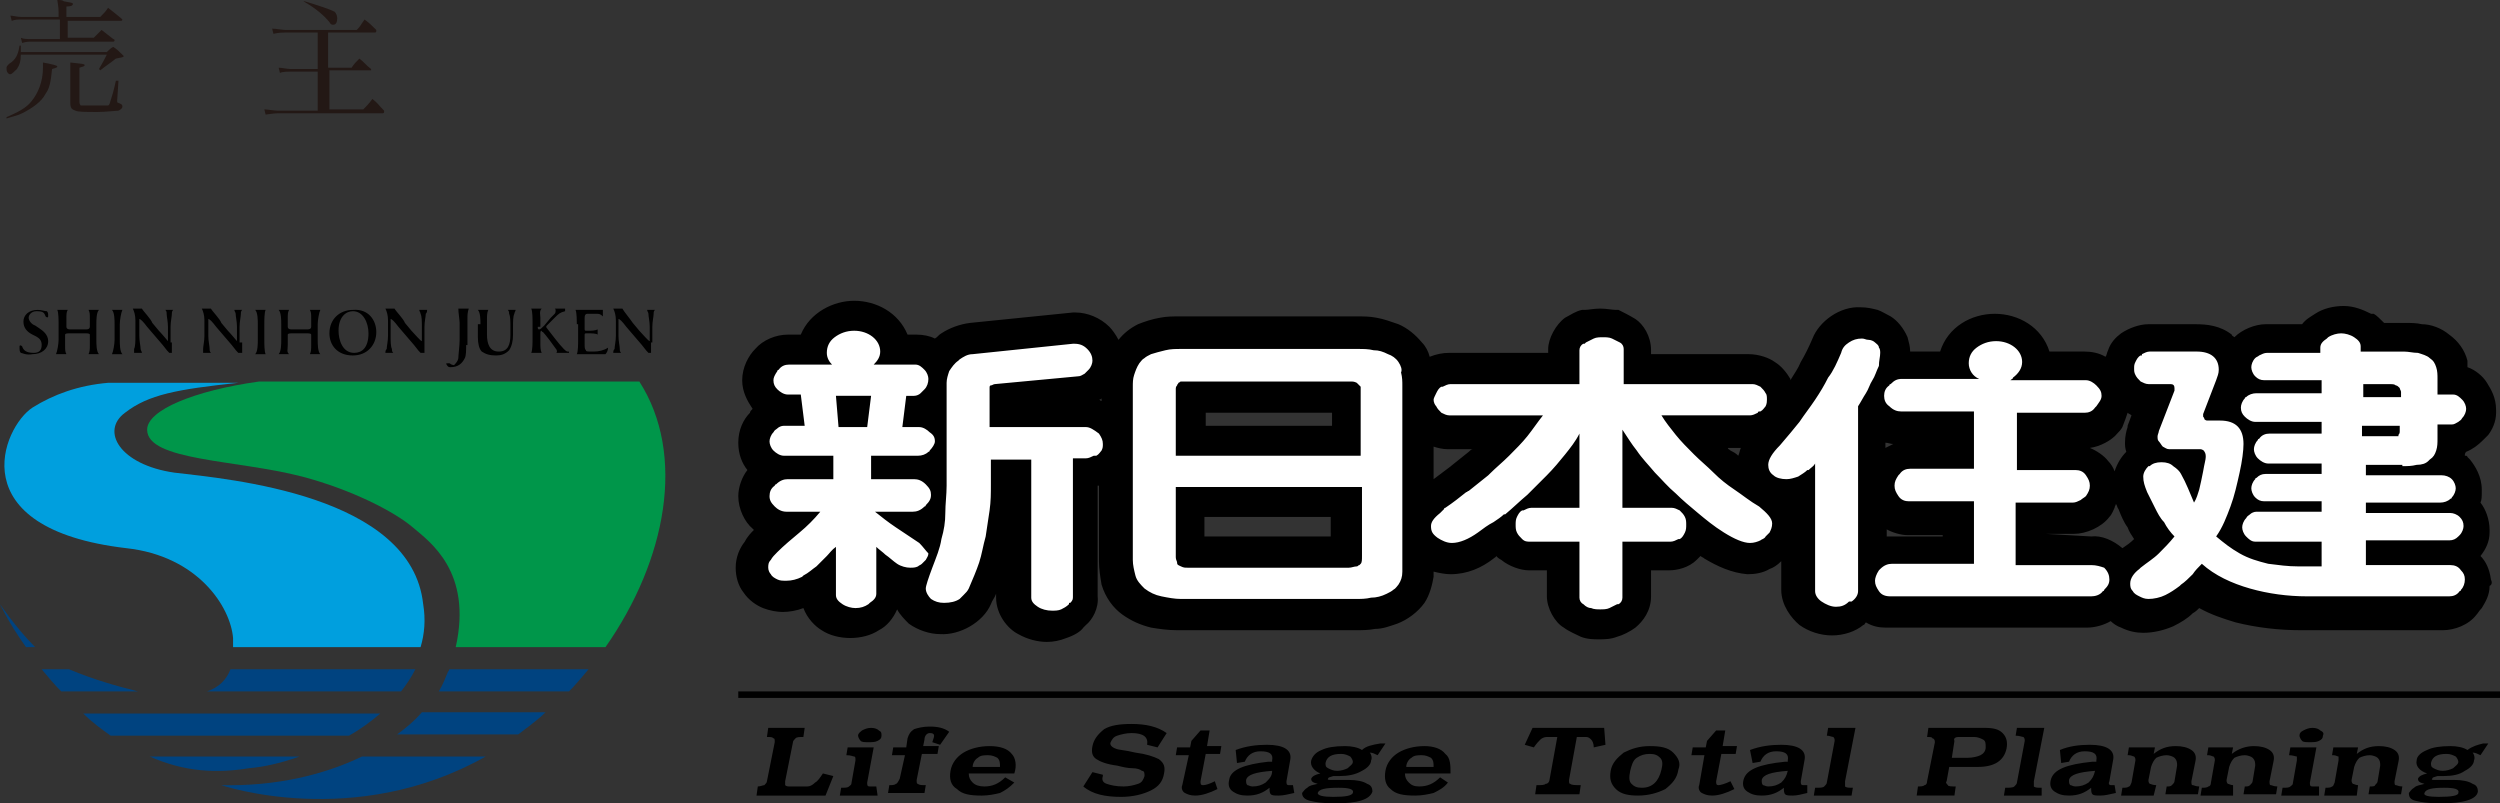 <?xml version="1.0" encoding="UTF-8"?><svg id="a" xmlns="http://www.w3.org/2000/svg" viewBox="0 0 192 61.7"><rect x="0" y="0" width="192" height="61.7" fill="#333333" stroke="none"/><defs><style>.cls-1{fill:#00964a;}.cls-2{fill:#004380;}.cls-3{fill:#fff;}.cls-4{fill:#009fde;}.cls-5{fill:#231815;}</style></defs><g><g><path class="cls-2" d="m10.6,53.1c-1.6-.4-3.4-.9-5.3-1.7h-2.1c.5.6,1,1.2,1.5,1.7h5.9Z"/><path class="cls-2" d="m17.7,51.4c-.3.8-.9,1.4-1.8,1.7h14.9c.4-.5.8-1.1,1.1-1.7h-14.2Z"/><path class="cls-1" d="m11.3,33c0,2.4,6.9,2.3,11.9,3.6,3.8,1,7.1,2.7,8.5,3.9,1.3,1.1,4.6,3.4,3.3,9.2h11.5c4.7-6.7,6.2-14.8,2.6-20.4h-29.2c-5,.7-8.6,2.2-8.6,3.7Z"/><path class="cls-2" d="m32.4,54.7c-.5.6-1.2,1.2-1.9,1.7h9.3c.3-.2.5-.4.8-.6.5-.4.9-.7,1.3-1.1,0,0-9.5,0-9.5,0Z"/><path class="cls-2" d="m26.8,56.5c.9-.5,1.7-1.1,2.4-1.7H6.4c.7.7,1.4,1.2,2.1,1.7h18.3Z"/><path class="cls-2" d="m23,58.1h-11.5c2.7,1.2,5.2,1.3,7.6.9,1.2-.1,2.5-.4,3.9-.9Z"/><path class="cls-2" d="m34.5,51.4q0,.1-.1.2c-.2.5-.4,1-.7,1.5h10c.5-.5,1-1.1,1.5-1.7h-10.7Z"/><path class="cls-2" d="m27.8,58.1c-2.9,1.4-6.6,2.3-10.8,2.2,0,0,10.2,3.5,20.3-2.2,0,0-9.5,0-9.5,0Z"/><path class="cls-2" d="m2.7,49.7c-1.5-1.5-2.7-3.3-2.7-3.3,0,0,.7,1.5,2,3.3h.7Z"/><path class="cls-4" d="m9.7,42.1c5.5.6,8,4.5,8.2,6.9v.7h14.4c.3-1,.4-2.1.2-3.3-.9-8.4-14.9-9.6-19.1-10.1-4.2-.6-5.7-3.2-3.8-4.6,1.8-1.4,4-1.8,8.7-2.3h-10c-2.3.2-4.2.9-5.8,1.9-2.3,1.5-5.6,9.3,7.2,10.8Z"/></g><polygon points="56.7 53.6 56.7 53.1 192 53.1 192 53.6 56.7 53.6"/><path d="m63.4,61.1h-5.3l.1-.7c.2,0,.4-.1.5-.1.1-.1.2-.2.2-.3l.6-3c0-.2,0-.3-.1-.3-.1-.1-.2-.1-.5-.1l.1-.7h2.8l-.1.7c-.3,0-.5,0-.6.1s-.2.2-.2.3l-.6,3v.3c.1.1.2.1.4.1h1.3c.2,0,.4-.1.6-.3.2-.1.4-.4.6-.7l.8.2-.6,1.5Zm4,0h-2.9l.1-.6c.3,0,.5,0,.6-.1s.2-.1.2-.3l.3-1.7c0-.2,0-.3-.1-.3s-.2-.1-.6-.1l.1-.6h2l-.5,2.7c0,.2,0,.3.2.3h.5l.1.7Zm.3-4.6c0,.2-.1.3-.3.4-.2.1-.4.1-.7.1s-.5,0-.6-.1-.2-.3-.2-.4c0-.2.2-.3.3-.4.2-.1.4-.2.7-.2s.5.1.6.2c.2.1.2.2.2.4Zm1.8,1.5h-1l.1-.6h1l.1-.7c.1-.3.2-.5.5-.7.3-.1.7-.2,1.2-.2.6,0,1.1.1,1.5.4l-.7,1-.6-.2.1-.3c.1-.3,0-.4-.3-.4-.2,0-.4.2-.4.5l-.1.5h1.2l-.1.6h-1.2l-.4,2c0,.2,0,.3.1.3.1.1.3.1.6.1l-.1.6h-2.8l.1-.6c.2,0,.4,0,.5-.1.1,0,.2-.2.3-.4l.4-1.8Zm5.6.2c.2-.2.5-.2.8-.2s.5.1.7.2c.2.2.2.4.2.7h-2.1c0-.3.2-.6.4-.7Zm2.6-.3c-.3-.4-.9-.6-1.7-.6s-1.5.2-2,.5-.9.8-1,1.4c-.1.6,0,1.1.5,1.4.4.4,1,.5,1.9.5.5,0,1-.1,1.4-.2.4-.2.7-.4,1.1-.8l-.7-.4c-.5.5-1,.7-1.6.7-.4,0-.7-.1-.9-.3-.2-.2-.3-.4-.3-.7h3.5c.2-.6.1-1.2-.2-1.5Zm5.5,2.5l.7-1.1.8.2v.1c-.1.3,0,.5.3.6s.7.2,1.3.2c.4,0,.8-.1,1.1-.2s.4-.3.5-.6c0-.2,0-.4-.2-.4-.1-.1-.4-.2-.7-.2-.4,0-.8-.1-1.2-.2-.8-.1-1.3-.3-1.6-.5s-.4-.5-.3-1c.1-.5.4-.9.9-1.3.5-.3,1.2-.4,2.1-.4,1.1,0,2,.2,2.7.7l-.7,1.1-.8-.2c.1-.6-.3-.9-1.2-.9-.4,0-.8.1-1.1.2-.3.1-.4.3-.5.5s.1.4.4.5c.2.1.7.1,1.5.3.8.1,1.4.3,1.8.5.4.3.5.6.4,1.1-.1.6-.4,1-1,1.3s-1.4.5-2.3.5c-1.2,0-2.2-.2-2.9-.8Zm8.1-2.4h-1l.1-.6h1l.1-.5.7-.8h.7l-.2,1.2h1.1l-.1.6h-1.1l-.4,2.1c0,.2,0,.3.2.3s.5-.1.9-.3l.2.6c-.6.3-1.2.5-1.7.5-.4,0-.6-.1-.8-.2s-.3-.4-.2-.6l.5-2.3Zm5.9,2.1c-.3.2-.6.3-1,.3-.2,0-.3-.1-.4-.1-.1-.1-.1-.2-.1-.4.1-.4.7-.6,2-.7,0,.4-.2.6-.5.9Zm-2.8-.2c-.1.4,0,.7.3.9.3.2.6.3,1.1.3.7,0,1.2-.2,1.7-.6,0,.2,0,.4.1.5s.3.1.6.1c.4,0,.7-.1,1.2-.2l-.1-.6h-.3c-.2,0-.2-.1-.2-.3l.3-1.7c.1-.7-.5-1.1-1.8-1.1-.8,0-1.6.1-2.4.4l.1,1,.6-.1c.2-.5.6-.8,1.2-.8.7,0,1,.2.9.7v.1h-.3c-1.8.2-2.9.6-3,1.4Zm6.8,1c.1-.3.6-.4,1.6-.4.8,0,1.2.1,1.1.4-.1.2-.5.3-1.5.3-.8,0-1.2-.1-1.2-.3Zm3.4-3.3c-.3-.2-.8-.3-1.3-.3-.8,0-1.4.1-1.8.3-.5.2-.7.5-.8.8-.1.4.2.8.7,1-.4.1-.6.2-.7.4,0,.2.1.3.5.4-.4.1-.6.1-.8.3-.2.1-.3.3-.4.4,0,.3.2.5.6.6.4.1,1,.2,1.9.2,1.8,0,2.7-.3,2.9-.9,0-.3-.1-.5-.4-.6-.3-.2-.8-.3-1.4-.3h-1.3c-.2,0-.4,0-.3-.1,0-.1.1-.1.4-.2h.5c.6,0,1.2-.1,1.7-.4.4-.2.7-.5.7-.8.1-.2,0-.5-.1-.6.2,0,.4.1.6.2l.6-.9h-.4c-.6.1-1.1.2-1.4.5Zm-1.6.3c.3,0,.5.1.7.2.1.1.2.3.2.4,0,.2-.2.3-.4.5-.2.1-.5.2-.8.2s-.5-.1-.7-.2c-.2-.1-.2-.2-.2-.4.1-.5.5-.7,1.2-.7Zm5.4.3c.2-.2.5-.2.8-.2s.5.1.7.2c.2.2.2.4.2.7h-2.1c0-.3.2-.6.4-.7Zm2.6-.3c-.3-.4-.9-.6-1.6-.6-.8,0-1.5.2-2,.5s-.9.8-1,1.4c-.1.6,0,1.1.4,1.4.4.4,1,.5,1.9.5.5,0,1-.1,1.4-.2.4-.2.8-.4,1.1-.8l-.6-.4c-.5.5-1,.7-1.6.7-.4,0-.6-.1-.8-.3-.2-.2-.3-.4-.3-.7h3.5c0-.6,0-1.2-.4-1.5Zm6.8-.5l-.7-.2.6-1.3h5.5l.1,1.3-.9.2c0-.3-.1-.5-.2-.6-.1-.1-.2-.2-.4-.2h-.7l-.6,3.3c0,.2,0,.3.1.3.1.1.4.1.8.1l-.1.7h-3.4l.1-.7c.4,0,.6,0,.7-.1.2,0,.3-.2.3-.3l.6-3.3h-.8c-.2,0-.4.1-.5.2-.1.1-.3.3-.5.6Zm7.5,2.8c-.2-.2-.2-.5-.1-1,.1-.4.2-.8.5-1s.6-.3,1-.3.6.1.8.3.2.5.1.9c-.2.9-.7,1.4-1.5,1.4-.4,0-.6-.1-.8-.3Zm3.2-2.4c-.4-.4-1-.5-1.8-.5s-1.4.2-2,.5c-.5.4-.9.8-1,1.4-.1.6,0,1,.4,1.4s1,.5,1.7.5c.8,0,1.5-.2,2.1-.5.5-.4.9-.8,1-1.5.2-.5,0-.9-.4-1.3Zm2.4.2h-1l.1-.6h1l.1-.5.7-.8h.7l-.2,1.2h1.1l-.1.6h-1.1l-.4,2.1c0,.2,0,.3.2.3.1,0,.5-.1.9-.3l.3.6c-.6.3-1.2.5-1.7.5-.4,0-.6-.1-.8-.2s-.3-.4-.2-.6l.4-2.3Zm5.9,2.1c-.3.2-.6.3-1,.3-.2,0-.3-.1-.4-.1-.1-.1-.1-.2-.1-.4.1-.4.7-.6,2-.7-.1.4-.2.6-.5.9Zm-2.9-.2c-.1.4,0,.7.3.9.3.2.6.3,1.1.3.7,0,1.2-.2,1.7-.6,0,.2,0,.4.1.5s.3.1.6.1.7-.1,1.1-.2v-.6h-.3c-.2,0-.2-.1-.2-.3l.3-1.7c.1-.7-.5-1.1-1.8-1.1-.8,0-1.6.1-2.4.4l.2,1,.6-.1c.2-.5.6-.8,1.2-.8.7,0,1,.2.9.7v.1h-.2c-2,.2-3,.6-3.2,1.4Zm8.3,1.2h-2.9l.1-.6c.4,0,.6,0,.7-.1.1-.1.2-.2.2-.3l.6-3.2c0-.1,0-.2-.1-.3-.1,0-.3-.1-.5-.1l.1-.6h2.1l-.8,4.1v.4c.1.1.3.1.6.1l-.1.6Zm8.2-4.5h1.2c.3,0,.5.1.7.2.2.1.2.3.2.6s-.2.5-.4.6c-.2.1-.6.2-1,.2h-1.2l.2-1.3c-.1-.2.1-.3.3-.3Zm-.2,3.8c-.3,0-.6,0-.6-.1-.1-.1-.2-.2-.1-.3l.2-1.1h2.2c1.3,0,2-.5,2.2-1.4.1-.5,0-.9-.3-1.2s-.7-.4-1.4-.4h-4.3l-.1.7c.2,0,.4,0,.4.1.1,0,.2.1.2.3l-.6,3c0,.2-.1.3-.2.3-.1.1-.3.1-.5.1l-.1.7h2.9l.1-.7Zm6.6.7h-2.9l.1-.6c.3,0,.6,0,.7-.1s.2-.2.2-.3l.6-3.2c0-.1,0-.2-.1-.3-.1,0-.3-.1-.6-.1l.1-.6h2.1l-.8,4.1v.4c.1.1.3.1.6.1v.6Zm3.6-1c-.3.2-.6.3-1,.3-.2,0-.3-.1-.4-.1-.1-.1-.1-.2-.1-.4.1-.4.7-.6,2-.7-.1.4-.2.6-.5.9Zm-2.9-.2c-.1.4,0,.7.3.9.3.2.6.3,1.1.3.7,0,1.2-.2,1.7-.6,0,.2,0,.4.1.5s.3.1.6.1c.4,0,.7-.1,1.2-.2l-.1-.6h-.3c-.1,0-.2-.1-.1-.3l.3-1.7c.1-.7-.5-1.1-1.8-1.1-.8,0-1.6.1-2.3.4l.1,1,.6-.1c.2-.5.6-.8,1.2-.8.7,0,1,.2.9.7v.1h-.3c-2,.2-3,.6-3.2,1.4Zm7.9,1.2h-2.5l.1-.6c.2,0,.4,0,.5-.1.1,0,.1-.1.2-.3l.3-1.7c0-.1,0-.2-.1-.3-.1,0-.2-.1-.4-.1h-.1l.1-.6h2l-.1.5c.5-.4,1-.6,1.7-.6.5,0,.9.1,1.2.3.3.2.4.5.3.9l-.3,1.5c0,.2,0,.3.1.3s.2.1.5.1l-.1.6h-2.5l.1-.6c.2,0,.3,0,.4-.1s.2-.2.2-.3l.2-1.2c0-.2,0-.4-.2-.6-.1-.1-.4-.2-.6-.2-.3,0-.6.1-.8.2-.2.2-.3.4-.4.7l-.2,1c0,.1,0,.2.1.3.1,0,.2.1.5.1l-.2.8Zm6.1,0h-2.5l.1-.6c.2,0,.4,0,.5-.1.1,0,.2-.1.2-.3l.3-1.7c0-.1,0-.2-.1-.3-.1,0-.2-.1-.4-.1h-.1l.1-.6h1.9l-.1.5c.5-.4,1.1-.6,1.7-.6.5,0,.9.1,1.2.3.3.2.4.5.3.9l-.3,1.5c0,.2,0,.3.1.3s.2.1.5.1l-.1.6h-2.5l.1-.6c.2,0,.3,0,.4-.1s.2-.2.2-.3l.2-1.2c0-.2,0-.4-.2-.6-.1-.1-.4-.2-.6-.2-.3,0-.6.1-.8.2-.2.2-.3.4-.4.7l-.2,1c0,.1,0,.2.1.3.1,0,.2.1.4.1v.8Zm6.6,0h-2.9l.1-.6c.3,0,.5,0,.6-.1s.2-.1.2-.3l.3-1.7v-.3c-.1,0-.3-.1-.6-.1l.1-.6h2l-.5,2.7c0,.2,0,.3.2.3h.5v.7Zm.3-4.6c0,.2-.1.3-.3.4-.2.1-.4.1-.7.1s-.5,0-.6-.1-.2-.3-.2-.4c0-.2.1-.3.3-.4.2-.1.4-.2.7-.2s.5.1.6.2c.2.1.3.2.2.4Zm2.6,4.6h-2.5l.1-.6c.2,0,.4,0,.5-.1.1,0,.1-.1.2-.3l.3-1.7v-.3c-.1,0-.2-.1-.4-.1h-.1l.1-.6h1.9l-.1.5c.5-.4,1-.6,1.7-.6.5,0,.9.1,1.2.3.3.2.4.5.3.9l-.3,1.5c0,.2,0,.3.1.3s.2.1.5.1l-.1.6h-2.5l.1-.6c.2,0,.4,0,.4-.1.1-.1.2-.2.2-.3l.2-1.2c0-.2,0-.4-.2-.6-.1-.1-.4-.2-.6-.2-.3,0-.6.1-.8.2-.2.2-.3.4-.4.7l-.2,1c0,.1,0,.2.1.3.1,0,.2.1.4.1l-.1.8Zm5.2-.2c.1-.3.6-.4,1.5-.4.8,0,1.2.1,1.1.4,0,.2-.5.3-1.5.3-.8,0-1.2-.1-1.1-.3Zm3.3-3.3c-.3-.2-.8-.3-1.3-.3-.8,0-1.4.1-1.8.3-.5.2-.8.5-.8.8-.1.4.2.8.8,1-.4.1-.6.2-.7.4,0,.2.1.3.5.4-.3.1-.6.1-.8.3-.2.1-.3.3-.4.4,0,.3.1.5.5.6s1,.2,1.9.2c1.8,0,2.8-.3,2.9-.9,0-.3-.1-.5-.4-.6-.3-.2-.8-.3-1.4-.3h-1.4c-.3,0-.4,0-.3-.1,0-.1.1-.1.4-.2h.5c.6,0,1.2-.1,1.6-.4.4-.2.7-.5.7-.8.1-.2,0-.5-.1-.6.2,0,.4.1.6.2l.6-.9h-.4c-.4.1-.8.2-1.2.5Zm-1.6.3c.3,0,.5.1.7.2.1.1.2.3.2.4,0,.2-.2.3-.4.5-.2.1-.5.2-.8.2s-.5-.1-.7-.2c-.2-.1-.2-.2-.2-.4.1-.5.5-.7,1.2-.7Z"/><path d="m191.3,44.5c-.1-.8-.4-1.4-.8-1.8h0c.4-.5.7-1.1.7-1.8v-.2h0c0-.8-.3-1.6-.7-2.1.1-.2.1-.5.1-.8v-.2h0c0-1-.5-1.8-.9-2.3l-.1-.1-.1-.1c0-.1-.1-.1-.2-.1,0-.1,0-.2.1-.3.5-.2.9-.5,1.3-.9.1-.1.3-.3.4-.4.3-.4.6-1,.6-1.7v-.2h0c0-1-.4-1.6-.7-2.1-.3-.5-.9-1-1.5-1.2v-.5c-.2-.8-.7-1.5-1.4-2-.6-.5-1.4-.8-2.1-.8-.4-.1-.9-.1-1.3-.1h-1.6c-.3-.3-.6-.6-.8-.7h-.2c-.6-.3-1.3-.6-2.1-.6s-1.6.2-2.2.6c-.3.2-.7.4-1,.8h-2.8c-.8,0-1.8.4-2.4,1-.1-.1-.2-.1-.2-.2-.9-.7-1.9-.8-2.8-.8h-3.6c-.7,0-1.5.3-2.1.7-.4.3-.8.7-1,1.3-.1.2-.1.4-.2.5-.5-.3-1.1-.4-1.6-.4h-2.7c-.6-1.9-2.4-2.9-4.2-2.9s-3.6,1-4.2,2.9h-2.3c0-.4-.1-.7-.2-1.1-.3-.7-.8-1.3-1.3-1.6-.4-.2-.7-.4-1-.5-.4-.1-.8-.2-1.3-.2-1.6-.1-3.2,1.1-3.7,2.4-.3.7-.6,1.3-.9,1.8-.2.5-.5.9-.8,1.4v-.1c-.3-.5-.7-1-1.2-1.3-.4-.3-1.2-.6-2-.6h-7.5v-.3c0-1.1-.6-2-1.2-2.4-.5-.3-.9-.5-1.3-.7h-.2c-.3,0-.7-.1-1.2-.1s-.9.1-1.2.1h-.2c-.5.1-.9.4-1.3.6-.7.5-1.3,1.6-1.3,2.4v.3h-7.6c-.5,0-1,.1-1.5.3-.1-.4-.3-.8-.6-1.1-.5-.6-1.1-1.1-1.8-1.4-.6-.2-1.1-.4-1.7-.5-.5-.1-1-.1-1.5-.1h-13.6c-.5,0-1,0-1.5.1-.6.1-1.2.3-1.7.5-.6.3-1.1.7-1.5,1.2-.2-.4-.5-.8-.7-1-.7-.7-1.7-1.1-2.6-1.1h-.2l-7.9.8c-.8.1-1.6.4-2.2.8-.2.1-.3.3-.5.4-.4-.2-.9-.3-1.4-.3h-.7c-.7-1.7-2.4-2.6-4.1-2.6-1.6,0-3.4.9-4.1,2.6h-1c-.9,0-1.9.4-2.5,1.1-.5.5-1,1.4-1,2.4,0,.9.4,1.6.8,2.2-.1.1-.2.2-.2.3-.5.5-.9,1.3-.9,2.3,0,.9.3,1.6.7,2.1-.4.5-.7,1.3-.7,2,0,1,.5,2,1.1,2.5l.1.1c-.2.2-.5.5-.7.9-.4.5-.7,1.2-.7,2,0,.7.2,1.4.6,1.9.4.6,1,1,1.5,1.2h0c.5.2,1.1.3,1.5.3.5,0,1.1-.1,1.6-.3.3.8.9,1.4,1.4,1.7.6.4,1.4.6,2.2.6s1.6-.2,2.2-.6c.6-.3,1.1-.9,1.4-1.6.2.4.6.8.9,1.1.7.5,1.6.8,2.4.8,1.5.1,3.3-.9,3.9-2.3.1-.3.3-.5.4-.8v.3c0,1.3.9,2.4,1.7,2.8.7.4,1.5.6,2.2.6h0c.5,0,1-.1,1.5-.3.6-.2,1.1-.5,1.3-.8l.1-.1.1-.1c.5-.4,1-1.3.9-2.2v-8.5h.1v5.8c0,.6.1,1.2.2,1.8.3,1,.9,1.8,1.6,2.3.7.5,1.4.8,2.2,1,.6.1,1.3.2,2,.2h13.7c.5,0,1,0,1.5-.1.6,0,1.1-.2,1.7-.4.8-.3,1.6-.9,2.1-1.6.4-.6.6-1.4.7-2v-.4c.4.1.9.2,1.3.2,1.3,0,2.4-.5,3.3-1.2.1-.1.2-.1.2-.2.1.1.2.2.4.3.6.5,1.5.8,2.1.8h1.4v2c0,.9.6,2,1.3,2.4.4.3.9.5,1.3.7.5.2,1,.2,1.4.2s.9,0,1.4-.2c.4-.1,1-.4,1.4-.7.6-.5,1.2-1.3,1.2-2.4v-2h1.4c.6,0,1.5-.2,2.1-.8.1-.1.2-.2.3-.3.1.1.2.1.3.2,1,.6,2.1,1.1,3.3,1.2.6,0,1.2-.1,1.7-.4.3-.1.6-.3.9-.6v2.2c0,1.2.8,2.2,1.4,2.7.7.5,1.6.8,2.5.8h0c.9,0,1.8-.3,2.4-.8.1,0,.1-.1.2-.2.5.3,1,.4,1.5.4h15.5c.6,0,1.3-.2,1.8-.5.2.2.5.4.8.5.6.3,1.2.4,1.7.4.8,0,1.6-.2,2.3-.5.6-.3,1.1-.6,1.5-1,.2-.1.4-.3.5-.4.9.5,1.8.8,2.8,1.1,1.6.4,3.3.6,5,.6h10.9c.9,0,2-.4,2.6-1.2.1-.1.2-.3.4-.5.3-.5.6-1,.6-1.7.2-.1.2-.3.1-.5Zm-45.9-10.4c-.2.1-.4.2-.6.3v-.4c.2,0,.4.1.6.1Zm-.6,6.5c.5.3,1.2.5,1.7.5h2.7v.1h-4.3v-.6h-.1Zm18.6-8.9c.1.1.2.1.3.2l-.3.8v.1c-.1.3-.2.7-.2,1.2,0,.2,0,.4.1.7-.4.4-.7.9-.9,1.5-.1-.3-.3-.6-.5-.8-.3-.4-.9-.8-1.4-1,.8-.1,1.7-.6,2.1-1.1.1-.1.3-.3.4-.5.2-.5.3-.8.4-1.1Zm-6.3,9.3h2.2c.9,0,2.1-.5,2.7-1.3.2-.2.3-.5.4-.7,0-.1.1-.2.1-.3.1.1.1.3.2.4.2.5.4,1,.7,1.4.1.3.3.6.5.9-.3.3-.6.5-.9.7-.7-.6-1.6-1-2.4-.9l-3.5-.2h0Zm-23.6-6c-.2-.2-.4-.3-.6-.4-.1-.1-.2-.1-.2-.2h1c-.1.2-.1.4-.2.6Zm-20.7-.3c-.5.4-1,.8-1.5,1.2-.4.3-.8.6-1.2.9v-2.5c.3.1.7.2,1.1.2h1.9c-.1,0-.2.1-.3.2Zm-10.6,5v1.5h-9.7v-1.5h9.7Zm-9.6-7v-1h9.7v1h-9.7Zm-8-2.1v.2c-.1,0-.1-.1-.2-.1.1,0,.2-.1.2-.1Z"/><path class="cls-3" d="m184.5,35.8c.4,0,.7,0,1.1-.1.4,0,.7-.1.9-.3l.1-.1h0c.3-.2.4-.4.5-.7s.1-.6.1-.9v-1.1h1.1c.2,0,.3-.1.5-.2.1-.1.2-.1.3-.3.2-.2.3-.5.3-.7s-.1-.5-.3-.7c-.2-.2-.4-.4-.7-.4h-1.2v-1.2c0-.3,0-.6-.1-.9-.1-.3-.2-.5-.5-.7-.2-.2-.6-.3-.9-.4-.4,0-.7-.1-1.1-.1h-3.3v-.4c0-.3-.2-.5-.5-.7s-.7-.3-1-.3-.7.1-1,.3l-.1.1h0c-.3.2-.5.4-.5.7v.4h-4.1c-.2,0-.4.1-.6.2-.1.1-.2.1-.3.2-.2.2-.3.5-.3.7s.1.5.3.7c.2.2.4.3.7.3h4.4v1h-5c-.3,0-.6.1-.8.3h0s-.1,0-.1.1c-.2.2-.3.5-.3.7,0,.3.1.5.3.7.2.2.5.4.8.4h5.1v.9h-4c-.3,0-.6.1-.8.4h0s-.1,0-.1.1c-.2.2-.3.5-.3.7s.1.5.3.7c.2.2.5.4.8.4h4.1v.8h-4.3c-.3,0-.5.1-.7.3h0s-.1,0-.1.1c-.2.2-.3.5-.3.7s.1.5.3.7c.2.2.4.3.7.3h4.4v.8h-5c-.2,0-.4.1-.5.2-.1.1-.2.1-.3.3-.2.2-.3.5-.3.7s.1.5.3.7c.2.2.4.4.7.4h5.1v1.9h-1.8c-.8,0-1.5-.1-2.3-.2-.8-.2-1.5-.4-2.2-.8-.7-.4-1.2-.8-1.8-1.3.5-.7.8-1.5,1.1-2.3.3-.8.5-1.7.7-2.6.2-.9.3-1.7.3-2.2,0-1.2-.6-1.8-1.8-1.8h-1c-.1,0-.2-.1-.2-.1,0-.1-.1-.2-.1-.2v-.2l1-2.6c.1-.3.2-.5.2-.8,0-.9-.6-1.4-1.7-1.4h-3.6c-.2,0-.4.1-.6.2v.1h-.1c-.2.1-.3.3-.4.5s-.1.3-.1.5,0,.3.1.5.2.3.4.5c.2.1.4.2.6.2h1.7c.2,0,.3.1.3.3v.2l-1.2,3.1c0,.1-.1.3-.1.4,0,.2,0,.3.1.4.1.1.2.3.3.4.2.1.3.2.5.2h2.4c.1,0,.3.1.3.2.1.1.1.3.1.4,0,.2-.1.5-.2,1.1-.1.5-.2,1-.3,1.4-.1.3-.2.7-.4,1-.3-.7-.6-1.5-1-2.2-.1-.2-.3-.4-.6-.6-.2-.2-.5-.3-.9-.3s-.7.1-.9.3h-.1c-.2.2-.4.5-.4.8,0,.4.1.7.3,1.2.2.4.4.8.6,1.2s.4.8.7,1.1c.2.4.5.8.8,1.1-.4.5-.8.9-1.2,1.3-.4.4-.9.7-1.4,1.1h0l-.1.1c-.4.3-.7.7-.7,1.1,0,.2,0,.4.2.6.1.2.3.3.5.4.2.1.4.2.7.2.4,0,.9-.1,1.3-.3s.7-.4,1.1-.7h0l.1-.1c.3-.2.6-.5.9-.8.2-.3.4-.5.7-.8,1,.9,2.3,1.5,3.7,1.9,1.4.4,2.9.6,4.4.6h10.9c.3,0,.6-.1.8-.4h0s.1,0,.1-.1c.2-.2.3-.5.3-.8s-.1-.5-.3-.7c-.2-.3-.5-.4-.8-.4h-6.5v-1.9h6.4c.3,0,.5-.1.7-.3h0l.1-.1c.2-.2.3-.5.3-.7,0-.3-.1-.5-.3-.7-.2-.2-.5-.3-.7-.3h-6.5v-.8h5.7c.3,0,.6-.1.8-.3h0s.1,0,.1-.1c.2-.2.3-.5.3-.7s-.1-.5-.3-.7c-.2-.2-.5-.3-.8-.3h-5.8v-.8h2.8v.1Zm-3.1-6.3h2.2c.1,0,.3,0,.4.1.1,0,.2.1.3.2,0,.1.1.2.1.3v.4h-2.9v-1h-.1Zm0,3.2h2.9v.4c0,.1,0,.2-.1.3v.1h-2.8v-.8Zm-98,.1h-7.4v-3c0-.1,0-.2.1-.2s.2-.1.3-.1l6.4-.6c.2,0,.3-.1.5-.2.1-.1.2-.2.3-.3.2-.2.3-.5.3-.7,0-.3-.1-.6-.4-.9-.3-.3-.6-.4-1-.4h-.1l-7.7.8c-.4,0-.7.2-1,.4l-.1.1h0c-.3.2-.5.5-.7.8-.1.3-.2.6-.2.9v7.9c0,.7-.1,1.4-.1,2.1s-.1,1.3-.3,2c-.1.7-.4,1.4-.7,2.2s-.5,1.4-.5,1.6c0,.3.2.6.4.8.3.2.6.3,1,.3.5,0,.9-.1,1.2-.3l.1-.1q.1-.1.2-.2c.2-.2.3-.3.4-.5.3-.7.6-1.4.8-2s.3-1.3.5-2c.1-.7.2-1.3.3-2s.1-1.3.1-2v-1.9h3.1v10.6c0,.3.2.5.5.7s.7.3,1.1.3c.2,0,.5,0,.7-.1s.4-.2.6-.4v-.1h.1c.2-.2.2-.3.2-.5v-10.6h1c.2,0,.4-.1.6-.2h.2c.2-.1.3-.3.4-.4.1-.2.1-.3.1-.5,0-.3-.1-.5-.3-.8-.4-.3-.7-.5-1-.5Zm-12.8,8.9c-.6-.4-1.2-.8-1.8-1.2s-1.1-.8-1.6-1.2h2.9c.3,0,.6-.1.9-.4h0s.1,0,.1-.1c.3-.3.4-.5.4-.8s-.1-.5-.4-.8c-.3-.3-.6-.4-.9-.4h-3.3v-1.8h3.6c.3,0,.6-.1.8-.3h0s.1,0,.1-.1c.2-.2.4-.5.4-.7,0-.3-.1-.5-.4-.7-.2-.2-.5-.4-.8-.4h-1.3l.3-2.4h.6c.2,0,.4-.1.5-.2.1-.1.2-.2.3-.3.2-.2.3-.5.3-.8,0-.2-.1-.5-.3-.7s-.4-.4-.7-.4h-3.2c.3-.3.5-.6.5-1,0-.9-.9-1.6-2-1.6-.6,0-1.1.2-1.5.5s-.6.7-.6,1.2c0,.4.2.7.4.9h-3.3c-.3,0-.6.1-.8.4h0s-.1,0-.1.1c-.2.3-.3.5-.3.7,0,.3.1.5.3.7s.5.4.8.4h1l.3,2.4h-1.6c-.2,0-.4.1-.5.2-.1.1-.2.1-.3.3-.2.2-.3.5-.3.7s.1.5.3.7.5.4.8.4h3.8v1.8h-3.5c-.3,0-.6.1-.9.4h0s-.1,0-.1.1c-.3.2-.4.5-.4.8s.1.5.4.8c.2.2.5.4.9.4h2.6c-.5.6-1,1.1-1.6,1.6s-1.2,1-1.7,1.5c-.2.2-.4.4-.5.6-.2.2-.2.4-.2.6s.1.4.2.5c.1.2.3.3.5.4.2.1.4.1.7.1.4,0,.8-.1,1.2-.3l.1-.1h0c.4-.2.7-.5,1-.7.3-.3.5-.5.8-.8.2-.2.4-.5.7-.7v3.7c0,.3.2.5.5.7s.7.3,1,.3c.4,0,.7-.1,1-.3l.1-.1h0c.3-.2.5-.4.5-.7v-3.6c.2.2.5.4.7.6.3.2.6.5.9.7.3.2.7.3,1,.3.2,0,.4,0,.6-.1.1-.1.2-.1.3-.2.1-.1.2-.2.3-.3.1-.2.2-.3.2-.5-.2-.2-.4-.5-.7-.8Zm-4-8.9h-2.2l-.2-2.4h2.7l-.3,2.4Zm40.8-5c-.2-.3-.5-.5-.8-.6-.4-.2-.7-.3-1.1-.3-.4-.1-.8-.1-1.2-.1h-13.6c-.4,0-.8,0-1.2.1s-.8.2-1.1.3c-.2.1-.4.2-.5.3-.2.1-.3.3-.4.4-.2.3-.3.6-.4.9-.1.3-.1.6-.1.9v13.3c0,.4.1.8.2,1.2.1.4.4.7.7,1,.4.3.8.5,1.3.6s1,.2,1.5.2h13.4c.4,0,.8,0,1.2-.1.4,0,.8-.1,1.2-.3.2-.1.4-.2.5-.3.2-.1.3-.3.4-.4.2-.3.3-.6.3-1v-14.3c0-.3,0-.6-.1-1,.1-.2,0-.5-.2-.8Zm-2.8,14.9c0,.3,0,.5-.1.6l-.1.1c-.1,0-.1.1-.2.1-.2,0-.4.1-.6.1h-12.4c-.2,0-.3,0-.5-.1s-.3-.1-.3-.3c0-.1-.1-.2-.1-.4v-5.4h14.3v5.3h0Zm0-7.7h-14.3v-5.1c0-.1,0-.2.1-.3,0-.1.1-.1.1-.2.1,0,.1-.1.2-.1h13c.2,0,.3,0,.5.1.1.1.2.2.3.3v5.3h.1Zm30.5,3.9c-.7-.4-1.3-.9-1.9-1.3-.6-.4-1.1-.8-1.6-1.3s-1-.9-1.5-1.4-1-1-1.4-1.5-.8-1-1.1-1.5h6.8c.2,0,.4-.1.6-.2,0,0,0-.1.1-.1h.1c.2-.1.3-.3.4-.4.1-.2.1-.4.1-.5,0-.2,0-.4-.1-.5-.1-.2-.2-.3-.4-.5-.2-.1-.4-.2-.6-.2h-9.9v-2.7c0-.2-.1-.4-.3-.5s-.4-.2-.6-.3c-.2-.1-.5-.1-.7-.1s-.5,0-.7.1-.4.2-.6.3l-.1.1h-.1c-.2.1-.3.3-.3.5v2.6h-9.9c-.2,0-.4.1-.6.2h-.1c-.2.1-.3.3-.4.5-.1.2-.2.4-.2.5,0,.2.1.4.2.5.1.2.2.3.4.5.2.1.4.2.6.2h7.2c-.4.5-.8,1.1-1.2,1.6s-.9,1-1.4,1.5-1,.9-1.5,1.4l-.1.1c-.5.4-1,.8-1.5,1.2-.1,0-.1.1-.2.1-.5.4-1,.8-1.6,1.2,0,0-.1,0-.1.1h0q-.1.1-.2.2l-.1.1c-.5.4-.7.7-.7,1,0,.4.1.6.5.9.3.2.7.4,1.1.4.6,0,1.3-.3,2-.8.4-.3.8-.6,1.2-.8h0c.3-.2.6-.4.8-.6h.1c.6-.5,1.1-1,1.7-1.5l1.5-1.5c.5-.5,1-1.1,1.4-1.6s.8-1,1.1-1.6v5.7h-3.7c-.2,0-.4.1-.6.2h-.1c-.2.1-.3.3-.4.5-.1.2-.1.4-.1.6s0,.4.1.6c.1.2.2.3.4.5s.4.2.6.2h3.8v4.3c0,.2.1.4.3.5.2.2.4.3.6.3.2.1.5.1.7.1s.5,0,.7-.1.4-.2.6-.3h.1c.2-.1.3-.3.3-.5v-4.3h3.7c.2,0,.4-.1.6-.2h.1c.2-.1.3-.3.4-.5.1-.2.1-.4.1-.6s0-.4-.1-.6c-.1-.2-.2-.3-.4-.5-.2-.1-.4-.2-.6-.2h-3.8v-6c.4.6.7,1.1,1.1,1.6.4.6.9,1.1,1.4,1.7.5.5,1,1.1,1.6,1.6.5.5,1.1,1,1.7,1.5.6.5,1.2,1,2,1.5s1.5.8,2,.8c.3,0,.6-.1.8-.2.1-.1.3-.1.4-.3.1-.1.2-.2.3-.3.1-.2.2-.4.2-.7,0-.4-.4-.8-1-1.3Zm9.3-11.8c0-.1,0-.3-.1-.4,0-.2-.2-.3-.3-.4s-.3-.2-.5-.2-.3-.1-.5-.1c-.4,0-.7.1-1,.3-.3.2-.5.4-.6.8-.3.7-.6,1.4-1,1.9-.3.6-.6,1.1-1,1.7-.4.6-.8,1.1-1.2,1.7-.4.5-.9,1.1-1.5,1.8-.6.6-.9,1.1-.9,1.5,0,.3.1.6.4.8.2.2.6.3,1,.3.3,0,.6-.1.9-.2.3-.2.5-.3.7-.5h.1c.2-.2.4-.3.5-.5v9.8c0,.3.2.6.5.8s.7.4,1.1.4.7-.1,1-.4h.2c.3-.2.5-.5.5-.8v-14.2c.2-.3.4-.7.6-1,.2-.3.3-.7.5-1s.3-.7.5-1.1c0-.4.1-.7.1-1Zm16.2,16.3h-5.8v-4.8h4.4c.2,0,.4-.1.6-.2.1-.1.3-.2.4-.3.2-.3.3-.5.3-.8s-.1-.5-.3-.8c-.2-.3-.5-.4-.8-.4h-4.5v-4.4h5.2c.3,0,.6-.1.8-.4h0l.1-.1c.2-.3.4-.5.4-.8s-.1-.5-.4-.8c-.2-.2-.5-.4-.8-.4h-5.8c.1-.1.2-.1.2-.2.4-.3.7-.7.7-1.2,0-.9-.9-1.6-2-1.6-.6,0-1.1.2-1.5.5s-.6.7-.6,1.2.3,1,.8,1.2h-5.9c-.4,0-.6.1-.9.4h0s-.1,0-.1.1c-.3.2-.4.5-.4.8s.1.6.4.8c.3.3.6.4.9.4h5.6v4.4h-4.9c-.3,0-.6.1-.8.4h0l-.1.1c-.2.3-.3.5-.3.8s.1.5.3.8.5.4.8.4h5v4.8h-6.3c-.3,0-.6.1-.9.4h0l-.1.1c-.2.3-.3.6-.3.8,0,.3.1.5.3.8s.5.4.9.4h15.4c.3,0,.7-.1.9-.4h0s.1,0,.1-.1c.3-.3.4-.5.4-.8s-.1-.6-.4-.9c-.3-.1-.6-.2-1-.2Z"/><path d="m1.6,27.1c-.1-.1-.1-.2-.1-.5,0-.1.1-.1.2,0,.1.3.3.5.9.5.4,0,.6-.2.6-.6,0-.3-.1-.5-.5-.7l-.2-.1c-.4-.2-.7-.5-.7-1s.4-.9,1.1-.9c.3,0,.5.1.7.1.1.1.1.2.1.4,0,.1-.1.1-.2,0-.1-.3-.2-.4-.7-.4-.4,0-.6.3-.6.5s.2.5.5.6l.3.2c.3.2.7.5.7,1,0,.6-.5,1-1.2,1-.5.1-.8-.1-.9-.1Zm3.7-1.5q-.3,0-.3.1v.8c0,.4,0,.5.1.7h-.8c.1-.2.2-.8.2-1.1v-1.2c0-.3,0-.9-.1-1.1h.8c-.1.2-.1.3-.1.7v.6q0,.2.3.2h1.2q.3,0,.3-.2v-.6c0-.4,0-.5-.1-.7h.8c-.2.2-.2.8-.2,1.1v1.2c0,.3,0,.9.2,1.1h-.8c.1-.2.1-.4.1-.7v-.8q0-.1-.3-.1h-1.3Zm17.1,0q-.3,0-.3.1v.8c0,.4-.1.5.1.7h-.8c.2-.2.2-.8.2-1.1v-1.2c0-.3,0-.9-.2-1.1h.8c-.1.2-.1.3-.1.7v.6q0,.2.3.2h1.2q.3,0,.3-.2v-.6c0-.4,0-.5-.1-.7h.8c-.1.2-.2.8-.2,1.1v1.2c0,.3,0,.9.2,1.1h-.8c.1-.2.1-.4.1-.7v-.8q0-.1-.3-.1h-1.2Zm-13.2.5c0,.3,0,.9.2,1.1h-.8c.1-.2.2-.8.2-1.1v-1.2c0-.3,0-.9-.2-1.1h.8c-.1.2-.2.8-.2,1.1v1.2Zm11.1,0c0,.3,0,.9.1,1.1h-.8c.2-.2.2-.8.2-1.1v-1.2c0-.3,0-.9-.2-1.1h.8c-.1.2-.1.8-.1,1.1v1.2Zm-7.1.2v.8h-.2c-.1-.1-.2-.2-.5-.6l-1.2-1.4c-.3-.4-.5-.6-.6-.6v1.3c0,.4.1.8.1,1,0,.1.1.2.1.3h-.6v-.3c.1-.2.1-.6.1-1v-1.2c0-.4-.1-.7-.2-.9h.7c.1.2.7.8.8,1.1l.5.6c.2.2.7.8.7.8v-1.1c0-.4-.1-.8-.1-1,0-.1,0-.2-.1-.3h.6c-.1.1-.1.2-.1.3,0,.2-.1.6-.1,1v1.2h.1Zm5.4,0v.8h-.3c-.1-.1-.2-.2-.5-.6l-1.2-1.4c-.3-.4-.5-.6-.6-.6v1.3c0,.4.1.8.1,1,0,.1,0,.2.1.3h-.6v-.3c0-.2.1-.6.1-1v-1.2c0-.4-.1-.7-.2-.9h.7c.1.2.7.8.8,1.1l.5.6c.2.2.7.8.7.8v-1.1c0-.4-.1-.8-.1-1,0-.1-.1-.2-.1-.3h.6c-.1.1-.1.2-.1.3,0,.2-.1.6-.1,1v1.2h.2Zm14,0v.8h-.3c-.1-.1-.2-.2-.5-.6l-1.2-1.4c-.3-.4-.5-.6-.6-.6v1.3c0,.4,0,.8.1,1,0,.1,0,.2.1.3h-.6c0-.1,0-.2.1-.3,0-.2.1-.6.1-1v-1.2c0-.4-.1-.7-.2-.9h.7c.1.2.7.8.8,1.1l.5.6c.2.2.7.8.8.8v-1.1c0-.4,0-.8-.1-1,0-.1-.1-.2-.1-.3h.6c0,.1,0,.2-.1.3,0,.2-.1.6-.1,1v1.2Zm17.4,0v.8h-.2c-.1-.1-.2-.2-.5-.6l-1.2-1.4c-.3-.4-.5-.6-.6-.6v1.3c0,.4.1.8.1,1,0,.1,0,.2.1.3h-.6c0-.1,0-.2.1-.3,0-.2.1-.6.1-1v-1.2c0-.4-.1-.7-.2-.9h.7c.1.2.6.8.8,1.1l.5.6c.2.2.7.8.8.8v-1.1c0-.4-.1-.8-.1-1,0-.1-.1-.2-.1-.3h.6c-.1.1-.1.2-.1.3,0,.2-.1.6-.1,1v1.2h-.1Zm-21.1-.8c0,1-.7,1.8-1.8,1.8-1.2,0-1.8-.8-1.8-1.7,0-1.1.8-1.8,1.8-1.8,1.2-.1,1.8.8,1.8,1.7Zm-2.9-.1c0,.7.3,1.7,1.2,1.7.6,0,1.1-.4,1.1-1.5,0-.8-.4-1.7-1.2-1.7-.5,0-1.1.4-1.1,1.5Zm9.8,1.1c0,.4,0,.8-.1,1-.2.4-.5.7-1.1.7-.1,0-.2,0-.3-.2-.1-.1,0-.1.2-.1.1,0,.1.1.2.1.2.1.2,0,.3-.1s.2-.3.2-.4c0-.2.1-1,.1-1.4v-1.3c0-.2-.1-.8-.1-1.1h.8c-.1.3-.1.5-.1.8v2h-.1Zm1.1-1.6c0-.3,0-.9-.2-1.1h.8c-.1.2-.1.5-.1.7v1.2c0,.7.2,1.3.9,1.3s.9-.5.9-1.3v-.6c0-.4,0-.8-.1-1,0-.1,0-.2-.1-.3h.6c0,.1-.1.2-.1.3-.1.2-.1.6-.1,1v.6c0,.5-.1.9-.3,1.2-.3.3-.6.4-1,.4-.5,0-.8-.1-1.1-.3-.2-.2-.3-.6-.3-1.1v-1h.2Zm4.4.2c0,.1,0,.2.1.2s.2-.1.4-.3l.5-.6c.1-.1.2-.2.3-.3.1-.1.1-.4,0-.4,0,0,0,.1,0,0h.8v.2c-.4.1-.5.2-.8.5-.2.2-.4.4-.6.6q-.1.1,0,.2c.4.5.9,1.2,1.3,1.6.1.1.2.2.3.2h.1v.1c-.2,0-1.1,0-1,0h0c.1,0,.1-.2,0-.3-.2-.3-.8-1.1-1-1.3-.1,0-.1-.1-.1-.1-.1,0-.1.1-.1.3v.7c0,.2,0,.5.1.7h-.8c.1-.2.1-.8.1-1.1v-1.2c0-.3,0-.9-.1-1.1h.8c-.2.2-.1.5-.1.7v.7h-.2Zm3-.2c0-.2,0-.9-.1-1.1h2.1v.5h0c-.2-.2-.3-.2-.5-.2h-.7q-.2,0-.2.3v.9q0,.1.1.1h.2c.2,0,.5,0,.7-.1v.4c-.1-.1-.5-.1-.7-.1h-.2q-.1,0-.1.1v.7c0,.3,0,.4.1.5,0,.1.1.1.6.1.4,0,.8-.1,1.1-.3h0c0,.2-.1.4-.2.5h-2.2c.1-.2.1-.8.1-1.1v-1.2h-.1Z"/></g><g><path class="cls-5" d="m8.2,4c.2-.2.3-.3.5-.4.3.2.4.3.7.6l.1.1c0,.1-.1.1-.6.2-.5.4-.7.5-1.2.9l-.1-.1c.3-.5.4-.7.6-1.1H1.6c0,.5-.1.8-.3,1.1-.2.2-.4.4-.5.4s-.1,0-.2-.1-.1-.3-.1-.4.1-.2.2-.3c.5-.3.7-.7.8-1.4h.1v.5s6.6,0,6.6,0ZM.5,9c.9-.4,1.5-.7,1.9-1.2.5-.6.9-1.5.9-2.6v-.4q1.1.2,1.1.3c0,.1-.1.1-.4.2-.1,1-.2,1.5-.5,1.9-.3.6-1,1.1-1.8,1.5-.4.2-.6.2-1.2.4v-.1ZM7.7,1.3c.3-.3.4-.4.6-.7.4.3.5.4,1,.8l.1.1h0s0,.1-.1.1h-4.1v1.3h2c.3-.3.4-.4.6-.6.4.3.5.4.9.7.1,0,.1.1.1.1,0,0,0,.1-.1.1H2.4c-.2,0-.4,0-.7.1l-.1-.4c.2.1.5.1.8.1h2.2v-1.5H1.7c-.4,0-.5,0-.8.1l-.1-.4c.2,0,.5.1.8.1h2.9v-.3c0-.2,0-.4-.1-1,.2,0,.4,0,.5.1.5.1.7.1.7.2s-.1.2-.5.2v.8s2.6,0,2.6,0Zm-2.3,4.5v-1c.9.1,1.1.1,1.1.2s-.1.1-.4.2v2.6q0,.2.1.3h2.1q.1,0,.2-.4c.1-.3.2-.6.4-1.5h.2l-.1,1.5v.1q0,.1.1.1c.2.1.3.1.3.3,0,.1-.1.2-.3.3-.2,0-1,.1-1.6.1-.9,0-1.5,0-1.7-.1-.3-.1-.4-.2-.4-.6v-1s0-1.1,0-1.1Z"/><path class="cls-5" d="m25.3,5.2h1.7c.2-.3.3-.4.6-.7.4.3.5.5.9.8v.1h-3.2v3h2.6c.3-.3.4-.4.7-.8.4.3.5.5.9.9v.1s0,.1-.1.1h-8.1q-.2,0-.9.1l-.1-.4c.2,0,.8.1,1,.1h3.1v-3h-2.1c-.1,0-.6,0-.8.1l-.1-.4c.2,0,.7.1.9.1h2.1v-2.8h-2.5c-.2,0-.5,0-.9.1l-.1-.4c.3,0,.8.1,1,.1h5.5c.3-.3.3-.4.6-.8.4.3.5.4.9.8v.1s0,.1-.1.1h-3.6v2.7h.1ZM23.4.1c1,.3,1.9.6,2.3.8.1.1.2.3.2.5,0,.3-.1.5-.3.5-.1,0-.2,0-.3-.2-.4-.5-1.1-1.1-2-1.6h.1Z"/></g></svg>